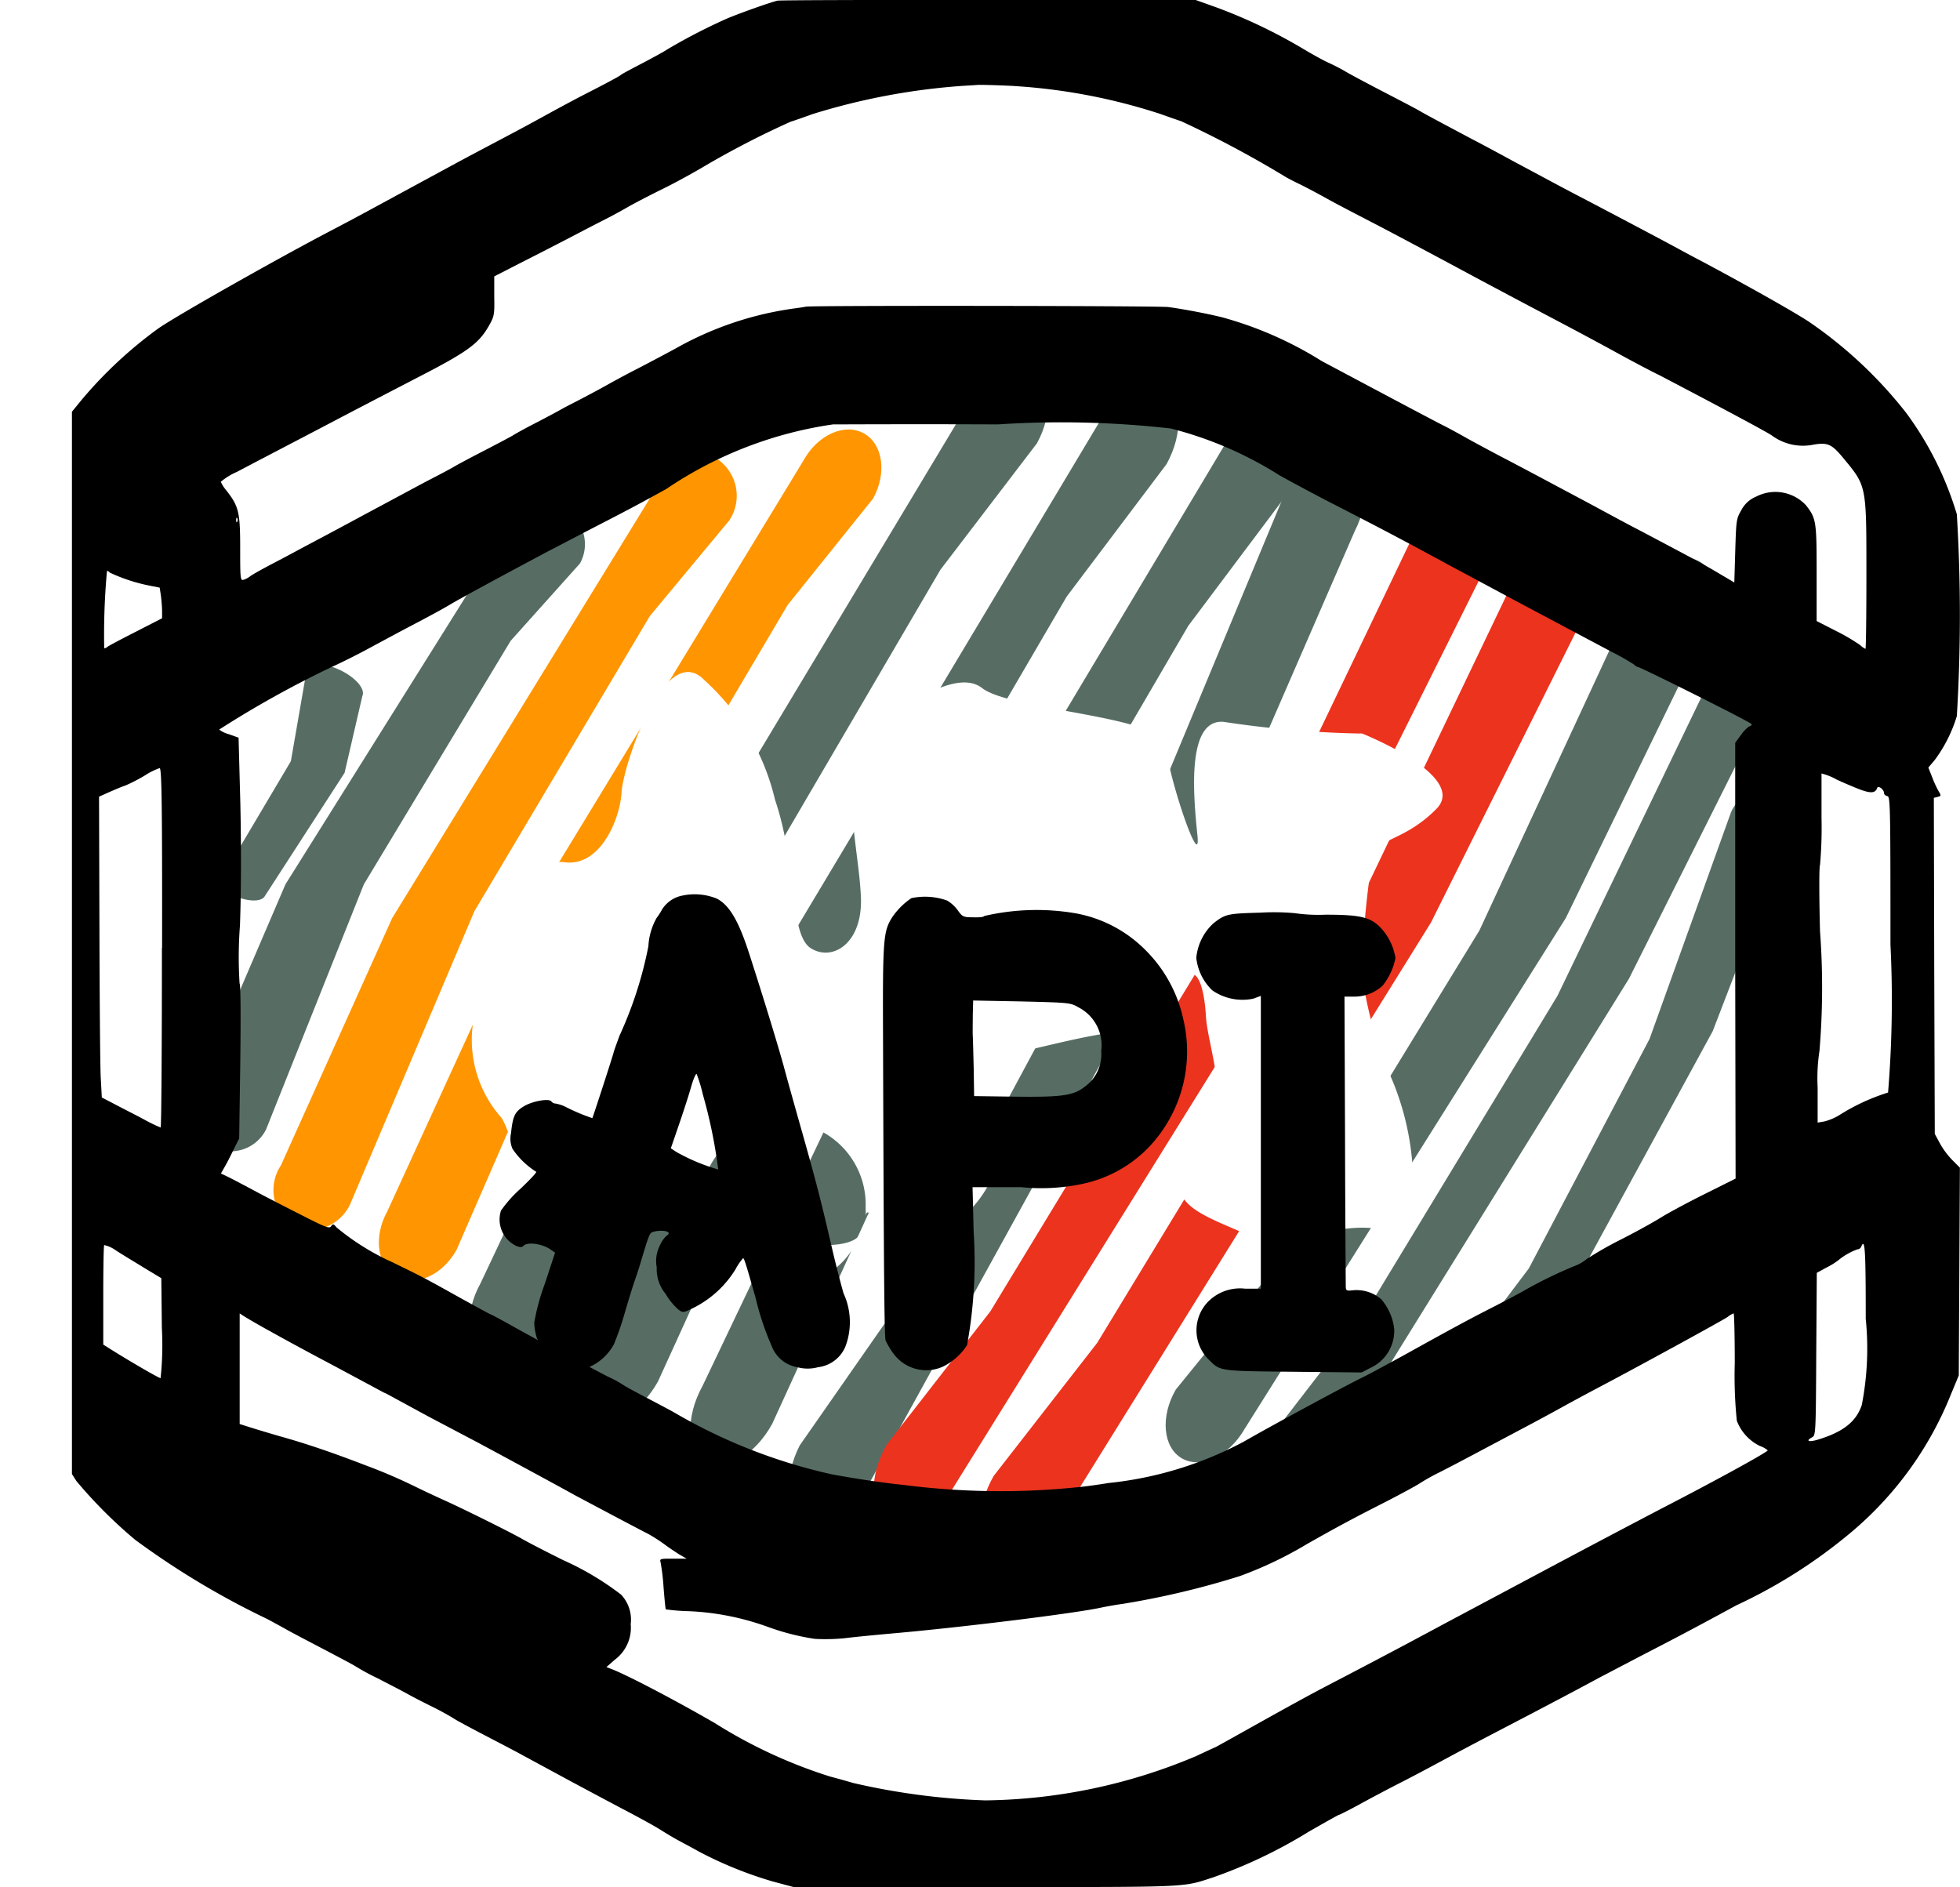 <svg xmlns="http://www.w3.org/2000/svg" xmlns:xlink="http://www.w3.org/1999/xlink" width="35.286" height="33.975" viewBox="0 0 35.286 33.975"><defs><filter id="a" x="0" y="7.109" width="24.302" height="26.585" filterUnits="userSpaceOnUse"><feOffset dy="3" input="SourceAlpha"/><feGaussianBlur stdDeviation="3" result="b"/><feFlood flood-opacity="0.161"/><feComposite operator="in" in2="b"/><feComposite in="SourceGraphic"/></filter><filter id="c" x="6.901" y="7.14" width="23.481" height="26.53" filterUnits="userSpaceOnUse"><feOffset dy="3" input="SourceAlpha"/><feGaussianBlur stdDeviation="3" result="d"/><feFlood flood-opacity="0.161"/><feComposite operator="in" in2="d"/><feComposite in="SourceGraphic"/></filter><filter id="e" x="12.538" y="7.424" width="21.587" height="26.287" filterUnits="userSpaceOnUse"><feOffset dy="3" input="SourceAlpha"/><feGaussianBlur stdDeviation="3" result="f"/><feFlood flood-opacity="0.161"/><feComposite operator="in" in2="f"/><feComposite in="SourceGraphic"/></filter></defs><g transform="translate(-1969.705 -4621)"><g transform="translate(1972.546 4627.123)"><path d="M1.122,0a.714.714,0,0,1,.714.714L1.42,2.537,1.234,7.651l.6,4.713a.714.714,0,1,1-1.427,0L0,8.335.409.714A.714.714,0,0,1,1.122,0Z" transform="matrix(0.875, 0.485, -0.485, 0.875, 6.34, 2.506)" fill="#576d64"/><path d="M1.122,0a.8.8,0,0,1,.714.861l-.416,2.2L1.234,9.235l.6,5.688a.8.8,0,0,1-.714.861.8.8,0,0,1-.714-.861L0,10.061.409.861A.8.8,0,0,1,1.122,0Z" transform="matrix(0.875, 0.485, -0.485, 0.875, 9.099, 1.603)" fill="#ff9500"/><path d="M1.122,0c.394,0,.714.424.714.947L1.42,3.367l-.185,6.785.6,6.253c0,.523-.319.947-.714.947S.409,16.928.409,16.4L0,11.06.409.947C.409.424.728,0,1.122,0Z" transform="matrix(0.875, 0.485, -0.485, 0.875, 11.729, 1.135)" fill="#ff9500"/><path d="M1.122,0c.394,0,.714.5.714,1.107L1.42,3.938l-.185,7.935.6,7.313c0,.612-.319,1.107-.714,1.107s-.714-.5-.714-1.107L0,12.935.409,1.107C.409.5.728,0,1.122,0Z" transform="matrix(0.875, 0.485, -0.485, 0.875, 14.757, 0)" fill="#576d64"/><path d="M1.122,0c.394,0,.714.518.714,1.156L1.42,4.111l-.185,8.284.6,7.635c0,.638-.319,1.156-.714,1.156s-.714-.518-.714-1.156L0,13.5.409,1.156C.409.518.728,0,1.122,0Z" transform="matrix(0.875, 0.485, -0.485, 0.875, 17.114, 0.332)" fill="#576d64"/><path d="M1.122,0c.394,0,.714.527.714,1.176L1.42,4.182,1.234,12.61l.6,7.767c0,.65-.319,1.176-.714,1.176s-.714-.527-.714-1.176L0,13.738.409,1.176C.409.527.728,0,1.122,0Z" transform="matrix(0.875, 0.485, -0.485, 0.875, 19.337, 0.797)" fill="#576d64"/><path d="M1.122,0c.394,0,.714.527.714,1.176L1.42,4.182,1.234,12.61l.6,7.767c0,.65-.319,1.176-.714,1.176s-.714-.527-.714-1.176L0,13.738.409,1.176C.409.527.728,0,1.122,0Z" transform="matrix(-0.891, -0.454, 0.454, -0.891, 12.658, 21.782)" fill="#576d64"/><path d="M1.122,0c.394,0,.714.527.714,1.176L1.42,4.182,1.234,12.61l.6,7.767c0,.65-.319,1.176-.714,1.176s-.714-.527-.714-1.176L0,13.738.409,1.176C.409.527.728,0,1.122,0Z" transform="translate(14.126 21.82) rotate(-150)" fill="#ec331e"/><path d="M1.122,0c.394,0,.714.527.714,1.176L1.42,4.182,1.234,12.61l.6,7.767c0,.65-.319,1.176-.714,1.176s-.714-.527-.714-1.176L0,13.738.409,1.176C.409.527.728,0,1.122,0Z" transform="translate(16.051 22.385) rotate(-150)" fill="#ec331e"/><path d="M1.122,0c.394,0,.714.455.714,1.017l-.416,2.6-.185,7.29.6,6.719c0,.562-.319,1.017-.714,1.017s-.714-.455-.714-1.017L0,11.883.409,1.017C.409.455.728,0,1.122,0Z" transform="translate(19.408 20.694) rotate(-150)" fill="#576d64"/><path d="M.874,0c.307,0,.556.425.556.949L1.105,3.375l-.144,6.8.468,6.267c0,.524-.249.949-.556.949s-.556-.425-.556-.949L0,11.085.318.949C.318.425.567,0,.874,0Z" transform="translate(20.943 21.097) rotate(-150)" fill="#576d64"/><path d="M.874,0a.609.609,0,0,1,.556.651L1.105,2.316.961,6.982l.468,4.3a.609.609,0,0,1-.556.651.609.609,0,0,1-.556-.651L0,7.606.318.651A.609.609,0,0,1,.874,0Z" transform="matrix(-0.899, -0.438, 0.438, -0.899, 24.662, 19.279)" fill="#576d64"/><path d="M.874,0c.307,0,.556.11.556.245L1.105.871.961,2.627l.468,1.618c0,.135-.249.245-.556.245S.318,4.38.318,4.245L0,2.862.318.245C.318.11.567,0,.874,0Z" transform="matrix(-0.899, -0.438, 0.438, -0.899, 2.109, 10.364)" fill="#576d64"/></g><path d="M1919.023,5036.472c-.616.732-1.048,1.826-1.594,1.19s-.6-1.615-.869-2.076a2.106,2.106,0,0,1-.375-2.222c.507-1,.84-2.477,1.5-2.385s1.008-.8,1.032-1.259.771-2.757,1.489-2.021a4.217,4.217,0,0,1,1.274,2.156c.407,1.2.253,2.429.646,2.674s.935-.094.9-.922-.333-1.864,0-2.536,1.654-1.641,2.179-1.229,3.273.5,3.313,1.05.639,2.312.566,1.6-.2-2.094.47-2.04a18.617,18.617,0,0,0,2.49.211c-.319-.131,1.972.717,1.344,1.355s-1.166.511-1.166.963a16.147,16.147,0,0,0-.178,2,7.587,7.587,0,0,0,.416,1.632,4.912,4.912,0,0,1,.49,1.747c-.016.449.152,1.275-.727,1.206s-1.5.436-2.3.092-1.23-.492-1.2-1.069.738-.922.733-1.389-.2-1.127-.217-1.425-.077-.824-.3-.794-.446,1.03-1.13,1.045-2.133.472-2.229.4a5.116,5.116,0,0,1-.069,1.858c-.3,1.346-1.935,1.95-2.2,1.278s-.184.156-.2-.366a1.487,1.487,0,1,0-.09.458c-.135.357-1.413.241-1.666-.092S1919.639,5035.74,1919.023,5036.472Z" transform="translate(62.178 -394.456)" fill="#fff"/><g transform="translate(1971 4621)"><path d="M12.7-1023.626c-.156.04-.651.216-.9.319a10.5,10.5,0,0,0-1.075.554c-.046.033-.246.143-.448.249s-.382.2-.4.219-.289.163-.6.322-.717.382-.909.488-.511.275-.714.382-.514.272-.7.372l-.581.315-.813.441c-.309.169-.72.388-.913.488-.969.508-2.741,1.51-3.087,1.749a7.7,7.7,0,0,0-1.381,1.284l-.179.219V-997.1l.08.126a8.477,8.477,0,0,0,1.059,1.059,14.655,14.655,0,0,0,2.38,1.427c.136.073.3.163.365.2s.355.189.647.342.554.292.581.312a4.214,4.214,0,0,0,.4.216c.193.1.425.219.514.269s.292.156.448.232.339.179.4.219.322.179.564.305.548.285.674.355l.846.458c.339.182.8.428,1.029.548s.5.269.6.332.259.159.348.206.249.133.348.189a7.121,7.121,0,0,0,1.334.541l.375.1h3.458c3.727,0,3.525.01,4.092-.173a8.829,8.829,0,0,0,1.729-.826c.285-.163.528-.3.538-.3s.183-.086.378-.193.538-.289.757-.4.6-.315.846-.448.644-.342.88-.465c.866-.451,1.427-.747,1.825-.963l.73-.382c.667-.345.936-.485,1.742-.923a9.306,9.306,0,0,0,2.1-1.344,6.289,6.289,0,0,0,1.759-2.449l.143-.345.01-1.869.01-1.872-.136-.136a1.423,1.423,0,0,1-.226-.305l-.09-.166-.01-3.024-.007-3.027.07-.017c.063-.017.063-.023.017-.1a1.91,1.91,0,0,1-.116-.252l-.07-.176.113-.133a2.587,2.587,0,0,0,.4-.793,30.161,30.161,0,0,0,0-3.634,5.932,5.932,0,0,0-.909-1.822,7.834,7.834,0,0,0-1.762-1.65c-.285-.186-1.122-.657-1.932-1.089-.143-.073-.375-.2-.514-.275-.372-.2-1.2-.637-1.6-.846-.385-.2-.684-.362-1.278-.68-.219-.12-.554-.3-.747-.4-.5-.266-.8-.425-.913-.491-.053-.033-.332-.179-.614-.325s-.6-.315-.7-.372a3.546,3.546,0,0,0-.348-.182c-.09-.04-.292-.153-.448-.246a9.51,9.51,0,0,0-1.543-.74l-.4-.143-3.734,0C14.441-1023.64,12.732-1023.636,12.7-1023.626Zm4.265,1.537a10.549,10.549,0,0,1,2.622.5c.156.056.329.116.382.133a18.978,18.978,0,0,1,1.875,1c.027.017.139.076.249.129s.342.176.514.272.531.282.8.421,1.026.541,1.693.9,1.467.78,1.776.943.72.385.913.491.551.3.8.422c1.225.641,1.975,1.045,2.021,1.085a.942.942,0,0,0,.75.159c.249-.04.322-.007.521.232.431.521.425.481.425,2.108,0,.737-.007,1.338-.017,1.338a.325.325,0,0,1-.093-.066,3.5,3.5,0,0,0-.428-.252l-.358-.183v-.863c0-.929-.007-.982-.189-1.218a.752.752,0,0,0-.9-.159.525.525,0,0,0-.266.242c-.09.156-.093.176-.11.73l-.017.574-.315-.186c-.292-.173-.445-.252-1.328-.72-.3-.156-.435-.229-.936-.5-.468-.249-1.261-.674-1.62-.86-.209-.11-.5-.266-.647-.349s-.325-.179-.4-.216c-.143-.07-1.371-.724-2.181-1.155a6.706,6.706,0,0,0-1.789-.787c-.279-.07-.724-.153-.976-.186-.176-.023-6.416-.03-6.522-.007-.046.01-.143.023-.216.033a5.985,5.985,0,0,0-2.124.717c-.256.139-.591.315-.747.395s-.378.2-.5.269-.312.169-.431.232-.292.149-.382.2-.319.173-.5.266-.345.186-.365.2-.242.133-.5.266-.508.266-.564.3-.242.133-.415.222-.578.309-.9.481-.743.4-.946.508l-.531.282c-.09.05-.315.169-.5.266s-.355.193-.382.216a.432.432,0,0,1-.116.063c-.063.02-.066,0-.066-.571,0-.647-.027-.753-.249-1.036a.645.645,0,0,1-.1-.156,1.186,1.186,0,0,1,.292-.179c.275-.146.614-.322,1.484-.777.392-.206.587-.309,1.726-.9.936-.481,1.135-.624,1.321-.946.1-.176.106-.2.1-.541l0-.355.5-.256c.275-.139.74-.378,1.032-.531s.554-.285.581-.3.156-.083.282-.156.428-.229.664-.345.581-.309.763-.418a16.148,16.148,0,0,1,1.517-.78c.06-.017.236-.08.392-.136a11.88,11.88,0,0,1,2.7-.508c.11-.007.229-.013.266-.017S16.641-1022.106,16.96-1022.09Zm2.824,6.167a6.779,6.779,0,0,1,1.958.846c.246.136.69.375.992.528,1,.514,1.271.66,2.124,1.122l1.145.614,1.693.9a4.594,4.594,0,0,1,.418.236.159.159,0,0,0,.073.047c.046,0,2.048,1,2.048,1.029s-.023.033-.05.043a.681.681,0,0,0-.146.156l-.1.136,0,3.923.007,3.923-.524.262c-.289.143-.664.342-.83.445s-.491.279-.72.395a6.449,6.449,0,0,0-.6.342.816.816,0,0,1-.232.133,7.977,7.977,0,0,0-.946.465c-.146.08-.415.222-.6.315-.412.212-.694.365-1.477.8-.339.186-.7.382-.813.435-.322.159-1.63.866-2.108,1.142a6.588,6.588,0,0,1-2.439.747c-.163.027-.372.056-.465.066a13.625,13.625,0,0,1-3.236-.033c-.249-.023-.8-.1-1.278-.189a9.817,9.817,0,0,1-2.854-1.122c-.09-.05-.329-.176-.531-.282s-.372-.2-.382-.212a2.076,2.076,0,0,0-.266-.143c-.136-.07-.382-.2-.548-.292s-.335-.183-.382-.2c-.126-.053-.242-.116-.724-.382-.242-.136-.445-.246-.455-.246s-.256-.136-.554-.3c-.6-.335-.667-.372-1.221-.641a4.414,4.414,0,0,1-1-.624c-.056-.066-.066-.07-.1-.023s-.1.02-.554-.212c-.285-.143-.674-.345-.866-.448s-.4-.212-.458-.239l-.106-.05.066-.116c.037-.063.11-.206.163-.315l.1-.2.02-1.381c.01-.83.007-1.391-.013-1.411a7.5,7.5,0,0,1,.007-1.042c.023-.661.023-1.421.007-2.191L3-1010.357l-.176-.063a.48.48,0,0,1-.173-.083,18.376,18.376,0,0,1,2.058-1.142c.119-.053.388-.186.6-.3s.578-.312.813-.435.568-.3.73-.4c.262-.149.7-.388,1.659-.9l.846-.441c.621-.319.87-.451,1.344-.714a7.186,7.186,0,0,1,3-1.162c.119,0,1.457-.007,2.97,0A17.477,17.477,0,0,1,19.785-1015.923ZM2.977-1014.25c-.01.027-.02.017-.02-.02s.007-.056.017-.043A.067.067,0,0,1,2.977-1014.25Zm-2.3.919a3.094,3.094,0,0,0,.717.236l.186.037.023.153c.01.083.02.206.02.275v.123l-.471.242c-.262.133-.495.256-.518.276s-.046.027-.053.02a12.707,12.707,0,0,1,.05-1.391A.075.075,0,0,1,.68-1013.331Zm.943,6.757c0,1.779-.01,3.236-.023,3.236a2.828,2.828,0,0,1-.305-.149c-.156-.083-.388-.2-.518-.269l-.236-.123-.02-.368c-.01-.2-.02-1.421-.023-2.708l-.007-2.34.179-.08c.1-.043.229-.1.292-.119a2.982,2.982,0,0,0,.348-.179,1.257,1.257,0,0,1,.272-.136C1.616-1009.809,1.626-1009.156,1.623-1006.573Zm30.123-3.043c.056.03.219.1.362.159.266.11.358.11.395.007.017-.053.123.027.123.09,0,.027.027.05.06.056.053.01.056.163.056,2.675a20.3,20.3,0,0,1-.043,2.662,3.7,3.7,0,0,0-.88.408.978.978,0,0,1-.269.113l-.119.02v-.631a3.253,3.253,0,0,1,.033-.66,13.716,13.716,0,0,0,.01-2.154c-.017-.641-.017-1.175,0-1.192a7.641,7.641,0,0,0,.027-.843v-.806l.076.023A1.14,1.14,0,0,1,31.746-1009.617ZM1.3-1000.812l.309.186.01.9a5.637,5.637,0,0,1-.023.9c-.03,0-.518-.282-.889-.514l-.143-.09v-.886c0-.488.007-.9.017-.906a.578.578,0,0,1,.216.1C.906-1001.051,1.135-1000.914,1.3-1000.812Zm30.993.909a5.3,5.3,0,0,1-.07,1.56c-.1.3-.335.488-.8.627-.159.046-.216.02-.093-.046.063-.033.066-.076.073-1.5l.01-1.46.183-.1a1.245,1.245,0,0,0,.2-.123,1.174,1.174,0,0,1,.348-.2.08.08,0,0,0,.07-.05C32.281-1001.363,32.294-1001.12,32.294-999.9Zm-28.726.232c.2.113.627.345.946.514s.7.375.843.451.266.146.275.146.126.066.269.143.441.242.67.362.534.282.68.358c.262.139,1.679.906,1.776.963.066.036,1.172.624,1.344.71a2.812,2.812,0,0,1,.282.179c.083.063.209.146.282.193l.133.076-.246,0c-.236,0-.242,0-.222.073a4.063,4.063,0,0,1,.053.455c.017.206.033.382.04.385a3.681,3.681,0,0,0,.425.033,4.771,4.771,0,0,1,1.411.282,4.323,4.323,0,0,0,.846.216,3.5,3.5,0,0,0,.548-.013c.183-.023.571-.06.863-.086,1.278-.113,3.282-.362,3.75-.465.11-.023.282-.053.382-.066a15.018,15.018,0,0,0,2.108-.5,7,7,0,0,0,1.211-.578c.564-.319.823-.458,1.437-.77.269-.139.531-.282.581-.315a3.671,3.671,0,0,1,.355-.2c.146-.073.475-.246.73-.382l.863-.458c.219-.116.495-.266.614-.332s.395-.216.614-.332c.677-.355,2.287-1.235,2.38-1.3a.365.365,0,0,1,.106-.063c.01,0,.02.408.02.9a7.964,7.964,0,0,0,.037,1.032.832.832,0,0,0,.415.455.441.441,0,0,1,.143.08c-.073.07-1.029.591-1.918,1.049-.5.262-1.195.627-2.26,1.195l-1.689.9c-.119.066-.392.209-.6.322-.4.212-.783.415-1.427.75-.372.193-.82.441-1.64.9-.219.123-.4.222-.4.222s-.163.073-.352.163a10.01,10.01,0,0,1-3.8.8,12.313,12.313,0,0,1-2.386-.315c-.09-.027-.279-.08-.415-.116a8.894,8.894,0,0,1-2.074-.963c-.707-.408-1.517-.833-1.835-.963l-.113-.043.156-.136a.717.717,0,0,0,.282-.637.659.659,0,0,0-.173-.531,5.143,5.143,0,0,0-1.042-.621c-.309-.153-.634-.322-.727-.375-.179-.106-1.069-.548-1.394-.694-.11-.05-.348-.159-.531-.249a9.67,9.67,0,0,0-.913-.392c-.594-.229-1.075-.392-1.527-.518-.173-.05-.408-.12-.521-.156L3.02-998v-1.991l.093.06C3.163-999.9,3.369-999.779,3.568-999.67Z" transform="translate(0 1023.638)"/><g transform="matrix(1, 0, 0, 1, -1.3, 0)" filter="url(#a)"><path d="M235.445-628.657a.558.558,0,0,0-.368.246,1.106,1.106,0,0,1-.1.156,1.159,1.159,0,0,0-.149.511,7.135,7.135,0,0,1-.521,1.613c-.043.119-.09.246-.1.282-.03.119-.382,1.195-.388,1.2a3.506,3.506,0,0,1-.475-.2.671.671,0,0,0-.189-.063.1.1,0,0,1-.073-.037c-.037-.06-.335-.01-.495.086s-.2.173-.232.485a.453.453,0,0,0,.027.282,1.437,1.437,0,0,0,.425.412c.023,0-.1.133-.275.3a2.25,2.25,0,0,0-.358.4.527.527,0,0,0,.266.631c.076.033.113.033.143,0,.073-.073.339-.033.485.07l.08.056-.186.564a3.967,3.967,0,0,0-.189.694,1.026,1.026,0,0,0,.2.578.948.948,0,0,0,.554.292.935.935,0,0,0,.68-.478,5.256,5.256,0,0,0,.2-.581c.073-.249.146-.481.159-.518s.06-.173.1-.3c.179-.6.183-.607.252-.627.176-.046.355,0,.239.07a.5.5,0,0,0-.119.169.618.618,0,0,0-.06.4.7.7,0,0,0,.159.478,1.194,1.194,0,0,0,.229.282c.086.063.09.063.3-.043a1.87,1.87,0,0,0,.73-.68,1.01,1.01,0,0,1,.136-.2c.02,0,.043.07.226.714a5.05,5.05,0,0,0,.292.873.6.6,0,0,0,.458.375.718.718,0,0,0,.375,0,.612.612,0,0,0,.488-.362,1.239,1.239,0,0,0-.03-.969c-.06-.209-.149-.561-.2-.78-.2-.863-.282-1.195-.584-2.257-.093-.329-.229-.813-.3-1.079-.119-.422-.345-1.165-.617-2.008-.189-.584-.355-.866-.581-.982A1.06,1.06,0,0,0,235.445-628.657Zm.365,3.588a8.945,8.945,0,0,1,.275,1.344,3.473,3.473,0,0,1-.753-.315l-.1-.066.146-.425c.08-.232.179-.538.219-.68s.086-.246.1-.232A2.7,2.7,0,0,1,235.81-625.069Z" transform="translate(-223.15 641.78)"/></g><g transform="matrix(1, 0, 0, 1, -1.3, 0)" filter="url(#c)"><path d="M440.573-627.69a1.289,1.289,0,0,0-.348.348c-.156.249-.169.392-.163,2.071.013,4.179.023,5.47.046,5.543a1.328,1.328,0,0,0,.143.239.73.73,0,0,0,.893.232,1.081,1.081,0,0,0,.431-.385,8.325,8.325,0,0,0,.119-2.038l-.02-.806.876,0a3.568,3.568,0,0,0,1.175-.076,2.312,2.312,0,0,0,1.195-.724,2.5,2.5,0,0,0,.548-2.224,2.5,2.5,0,0,0-.684-1.248,2.358,2.358,0,0,0-1.261-.66,4.16,4.16,0,0,0-1.64.05c0,.017-.086.027-.193.023-.183,0-.2-.01-.282-.126a.636.636,0,0,0-.193-.176A1.181,1.181,0,0,0,440.573-627.69Zm3.017,1.971a.767.767,0,0,1,.4.78.719.719,0,0,1-.3.647c-.206.159-.415.186-1.258.176l-.73-.01-.007-.481c-.007-.266-.013-.534-.017-.6s0-.236,0-.378l.007-.262.876.017C443.437-625.808,443.437-625.808,443.59-625.718Z" transform="translate(-424.16 640.86)"/></g><g transform="matrix(1, 0, 0, 1, -1.3, 0)" filter="url(#e)"><path d="M611.084-619.169c-.6.017-.634.023-.85.189a.967.967,0,0,0-.312.624.949.949,0,0,0,.289.587.952.952,0,0,0,.737.149l.136-.05v5.271H610.8a.809.809,0,0,0-.67.239.74.74,0,0,0,.023,1.045c.2.2.176.2,1.517.212l1.228.013.159-.083a.734.734,0,0,0,.428-.7.991.991,0,0,0-.232-.534.681.681,0,0,0-.511-.163c-.113.013-.126.007-.129-.063,0-.043-.01-1.238-.013-2.652l-.01-2.572.189,0a.746.746,0,0,0,.5-.2,1.178,1.178,0,0,0,.229-.495,1.045,1.045,0,0,0-.279-.558c-.179-.179-.365-.222-.982-.222a2.946,2.946,0,0,1-.548-.027A4.116,4.116,0,0,0,611.084-619.169Z" transform="translate(-588.38 632.6)"/></g></g></g></svg>